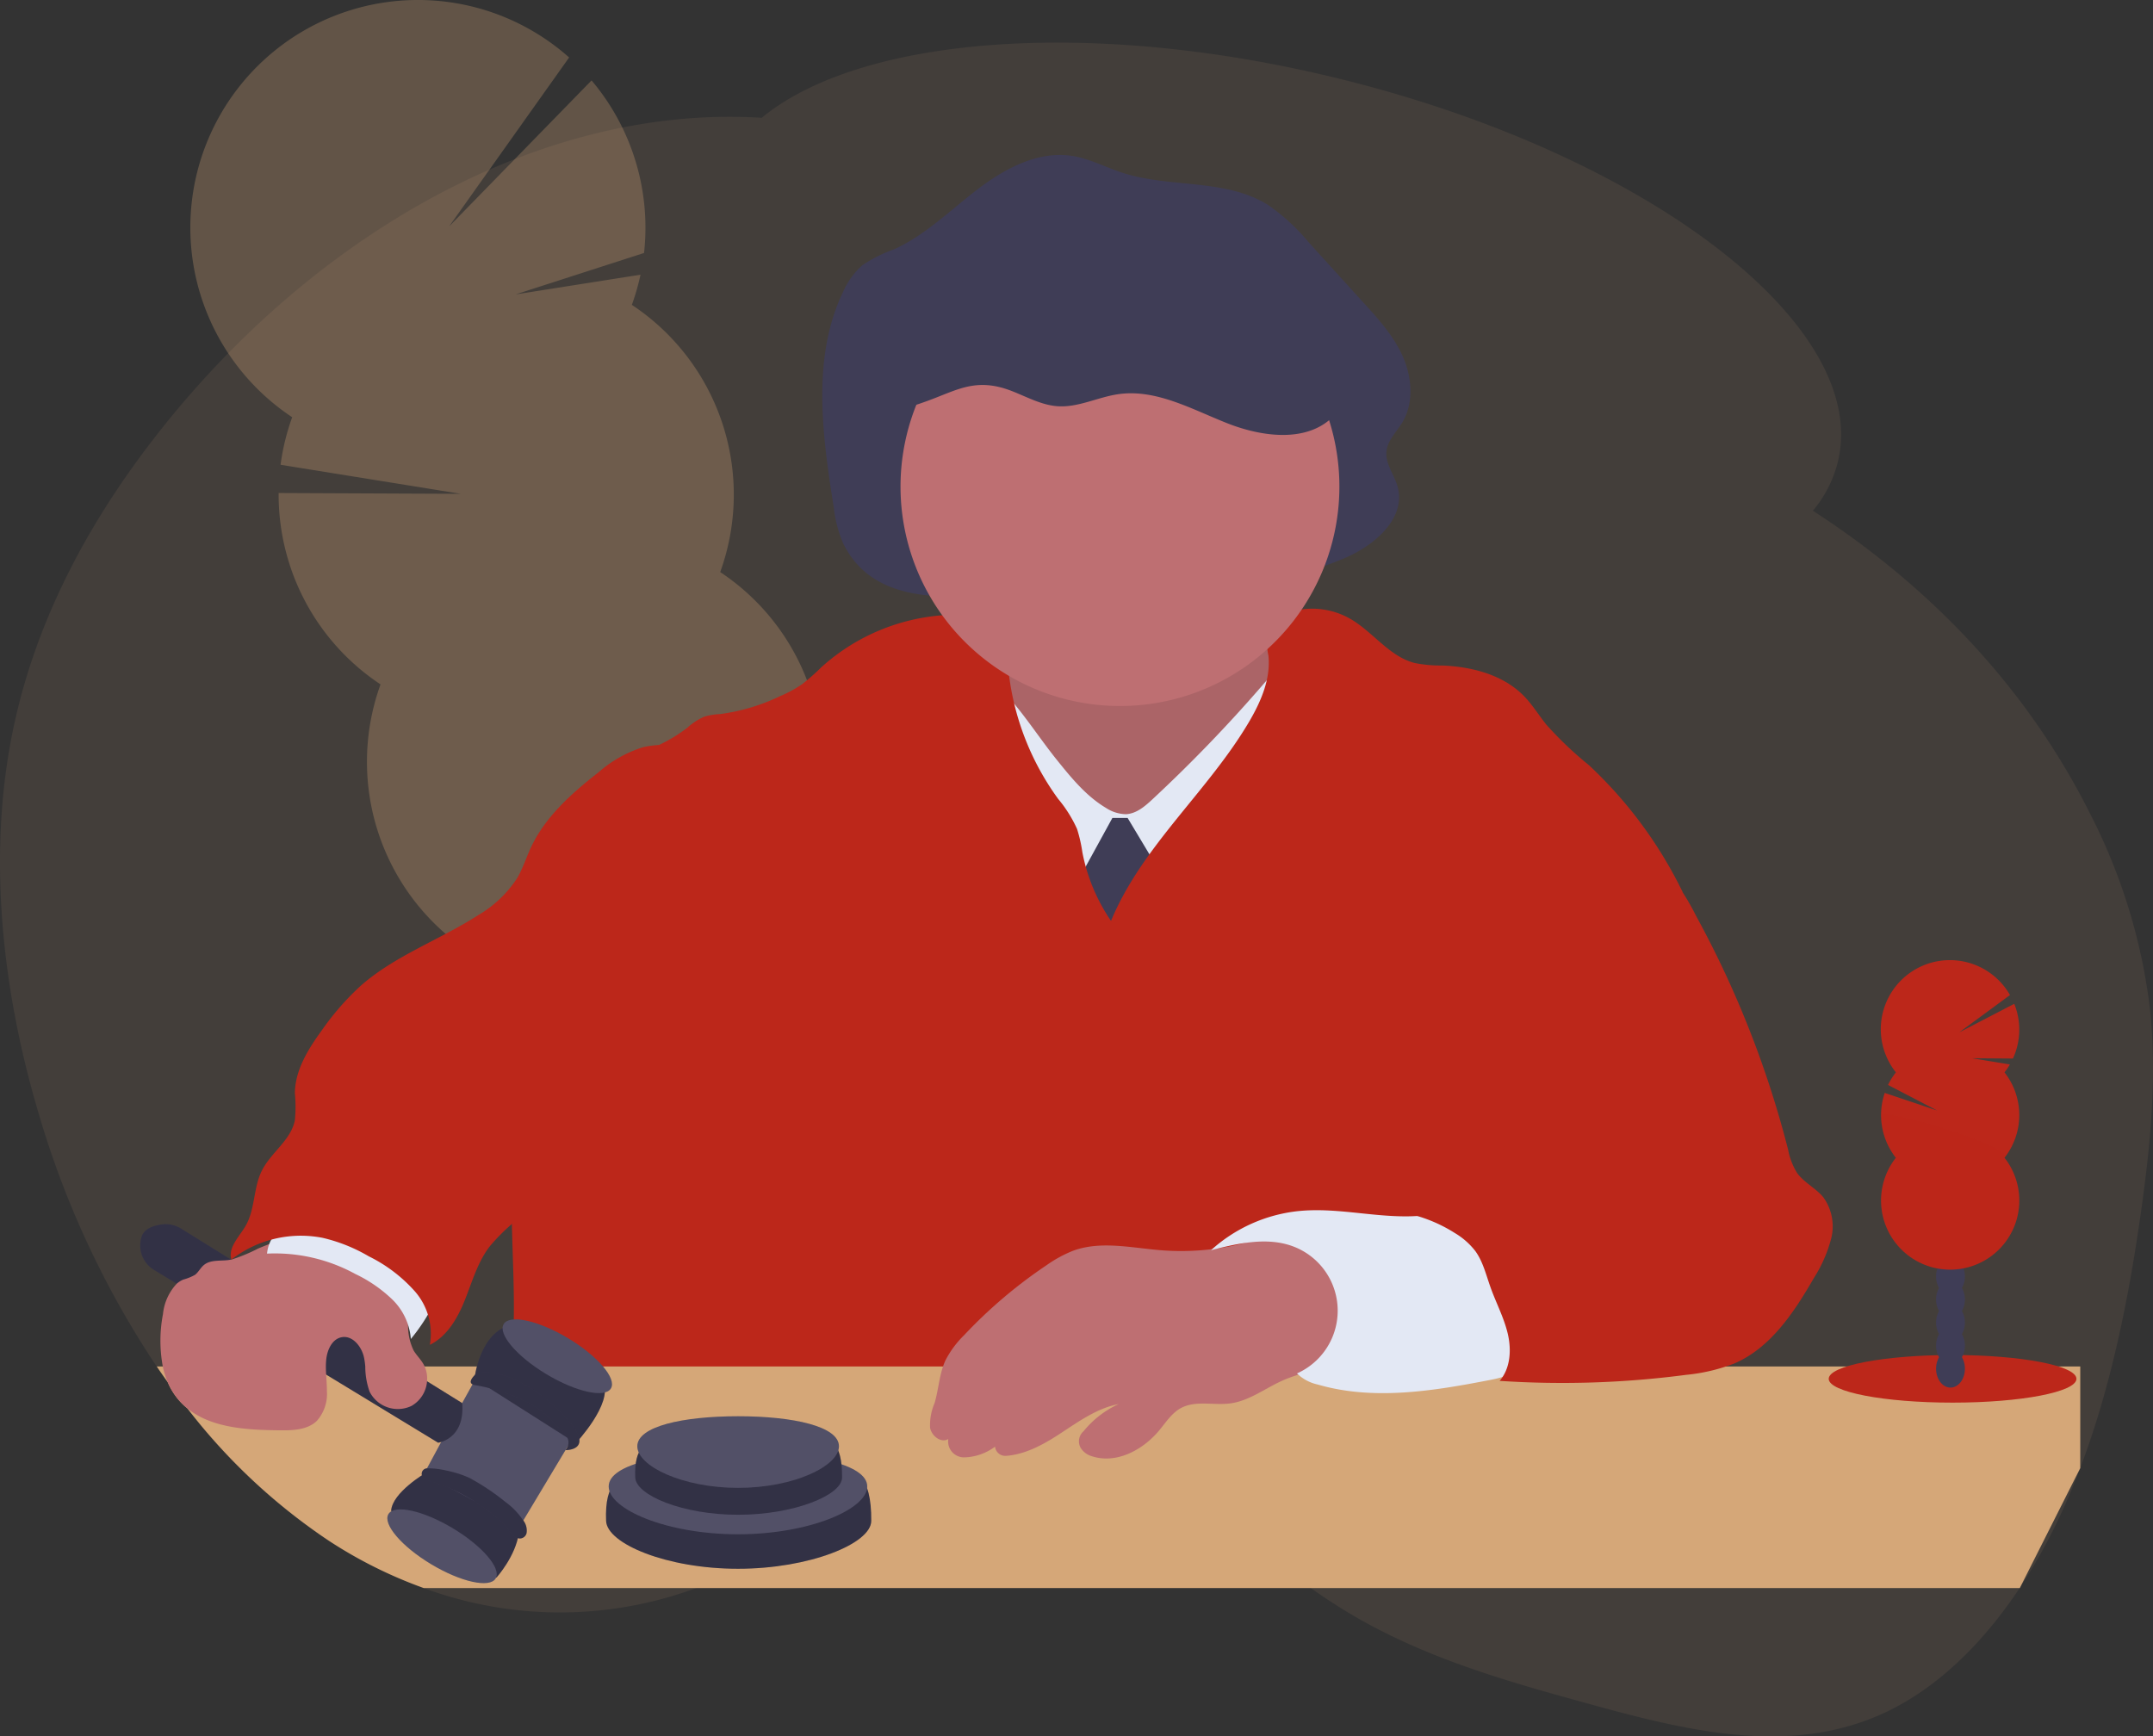 <?xml version="1.0" encoding="UTF-8"?>
<svg xmlns="http://www.w3.org/2000/svg" width="336.428" height="271.354" viewBox="0 0 336.428 271.354">
  <rect x="0" y="0" width="336.428" height="271.354" fill="#333333" stroke="none"/>
  <g id="undraw_judge_katerina_limpitsouni_ny-1-q" transform="translate(0.015 -0.032)">
    <path id="Tracé_1435" data-name="Tracé 1435" d="M440.441,220.771a90.3,90.3,0,0,0-9.285-30.191c-10.321-20.658-25.961-36.071-42.868-47.112-.163-.109-.34-.211-.492-.316a18.917,18.917,0,0,0,3.9-7.632c5.2-21.31-29.876-48.171-78.322-59.989-38.879-9.472-74.56-6.389-89.831,6.213-35.62-2.241-72.781,19.677-97.476,53.437-8.827,12.083-16.3,26.355-19.572,42.491-3.986,19.541-1.6,40.573,3.989,59.432A144.1,144.1,0,0,0,129,276.89q.845,1.243,1.714,2.458,1.5,2.095,3.055,4.074a93.427,93.427,0,0,0,22.1,20.682,70.7,70.7,0,0,0,14.833,7.4,61.4,61.4,0,0,0,42.613,0,59.669,59.669,0,0,0,6.736-3.025q1.813-.947,3.585-2.037c2.278-1.4,4.515-2.96,6.736-4.583,3.079-2.254,6.111-4.631,9.2-6.851l.265-.194a65.325,65.325,0,0,1,11.142-6.712,30.667,30.667,0,0,1,8.032-2.434,28.337,28.337,0,0,1,12.266.954c.754.217,1.507.465,2.254.737a48.315,48.315,0,0,1,7.034,3.263c9.791,5.432,19.161,14.092,28.776,20.882,1.358.971,2.753,1.9,4.138,2.784,12.266,7.785,25.758,11.58,39.106,15.26,15.135,4.176,31.152,8.229,45.795,1.728,8.487-3.765,15.837-10.9,21.728-19.772a87.788,87.788,0,0,0,6.77-12.286q1.436-3.167,2.685-6.45c4.841-12.731,7.656-26.718,9.6-40.74C440.607,241.708,441.585,231.139,440.441,220.771Z" transform="translate(-104.53 -63.302)" fill="#d5a778" opacity="0.1"></path>
    <g id="Groupe_1536" data-name="Groupe 1536" transform="translate(29.73 0.032)" opacity="0.29">
      <path id="Tracé_1436" data-name="Tracé 1436" d="M414.694,560.45c.105.3.214.594.34.879q3.358-2.631,6.5-5.432a6.3,6.3,0,0,0,2.954-2.716c.6-.57,1.205-1.154,1.8-1.735a8.855,8.855,0,0,0-.825-.811,6.451,6.451,0,0,0-11.156,3.68,11.692,11.692,0,0,0,.384,6.135Z" transform="translate(-338.722 -379.449)" fill="#d5a778"></path>
      <path id="Tracé_1437" data-name="Tracé 1437" d="M403.7,527.21a11.7,11.7,0,0,0,3.337,5.143A6.981,6.981,0,0,0,413.8,534.1c.156-.054.306-.112.462-.173a6.3,6.3,0,0,0,2.954-2.716,8.78,8.78,0,0,0,.974-2.546,12.174,12.174,0,0,0-3.734-11.278,6.451,6.451,0,0,0-11.156,3.68A11.692,11.692,0,0,0,403.7,527.21Z" transform="translate(-331.45 -357.487)" fill="#d5a778"></path>
      <ellipse id="Ellipse_72" data-name="Ellipse 72" cx="7.425" cy="9.72" rx="7.425" ry="9.72" transform="translate(65.457 149.227) rotate(-18.29)" fill="#d5a778"></ellipse>
      <ellipse id="Ellipse_73" data-name="Ellipse 73" cx="7.425" cy="9.72" rx="7.425" ry="9.72" transform="translate(61.73 137.95) rotate(-18.29)" fill="#d5a778"></ellipse>
      <ellipse id="Ellipse_74" data-name="Ellipse 74" cx="7.425" cy="9.72" rx="7.425" ry="9.72" transform="translate(58.002 126.673) rotate(-18.29)" fill="#d5a778"></ellipse>
      <path id="Tracé_1438" data-name="Tracé 1438" d="M261.112,98.03A36.031,36.031,0,0,0,262.47,93.3L242.942,96.38l20.081-6.474a35.647,35.647,0,0,0-8.2-26.966L232.557,85.767l18.76-26.413a35.562,35.562,0,1,0-43.275,56.22,35.525,35.525,0,0,0-1.816,7.432l28.178,4.542-28.48-.129a35.579,35.579,0,0,0,15.926,29.906,35.559,35.559,0,1,0,53.073-17.549,35.559,35.559,0,0,0-13.8-41.758Z" transform="translate(-192.13 -50.372)" fill="#d5a778"></path>
      <path id="Tracé_1439" data-name="Tracé 1439" d="M237.969,303.8A35.416,35.416,0,0,0,252.1,322.283a35.559,35.559,0,1,0,53.094-17.562C307.806,297.48,236.726,299.992,237.969,303.8Z" transform="translate(-222.396 -215.316)" fill="#d5a778" opacity="0.1"></path>
    </g>
    <path id="Tracé_1440" data-name="Tracé 1440" d="M486.266,182.417a19.6,19.6,0,0,1-1.467-5.578c-1.793-11.264-3.47-23.425,1.4-33.634a11.953,11.953,0,0,1,3.055-4.264,21.752,21.752,0,0,1,4.94-2.488c4.889-2.2,8.827-6.148,13.125-9.424s9.485-6.009,14.751-5.174c2.716.431,5.228,1.789,7.863,2.641,7.442,2.41,16.031.839,22.716,5.018a31.516,31.516,0,0,1,6.318,5.8l8.633,9.506c2.339,2.573,4.722,5.211,6.138,8.436s1.714,7.2-.088,10.209c-.906,1.518-2.339,2.831-2.5,4.614-.17,1.935,1.236,3.6,1.748,5.466,1.358,4.933-3.622,9.166-8.165,11.115-13.726,5.873-28.827,5.2-43.357,4.957C510.56,189.428,492.505,195.108,486.266,182.417Z" transform="translate(-354.521 -97.454)" fill="#3f3d56"></path>
    <path id="Tracé_1441" data-name="Tracé 1441" d="M541.832,341.259c-.954,2.278-3,3.887-5.031,5.3s-4.189,2.764-6.63,2.879c4.3,5.53,10.185,9.6,15.936,13.58a35.487,35.487,0,0,0,8.45,4.743,46.007,46.007,0,0,0,8.722,1.6c3.734.513,7.452,1.3,11.2,1.148a25.26,25.26,0,0,0,17.511-8.661,32.52,32.52,0,0,0,7.659-18.207c-2.376-.037-4.57-1.358-6.488-2.8a22.889,22.889,0,0,1-6.06-6.294c-1.64-2.716-2.377-5.866-3.123-8.952-7.914-.238-15.827-.472-23.744-.319a37.389,37.389,0,0,0-8.582.883c-2.679.679-8.274,2.431-9.906,4.845-.94,1.392,0,2.825.339,4.325A9.748,9.748,0,0,1,541.832,341.259Z" transform="translate(-385.677 -231.883)" fill="#be6f72"></path>
    <path id="Tracé_1442" data-name="Tracé 1442" d="M541.832,341.259c-.954,2.278-3,3.887-5.031,5.3s-4.189,2.764-6.63,2.879c4.3,5.53,10.185,9.6,15.936,13.58a35.487,35.487,0,0,0,8.45,4.743,46.007,46.007,0,0,0,8.722,1.6c3.734.513,7.452,1.3,11.2,1.148a25.26,25.26,0,0,0,17.511-8.661,32.52,32.52,0,0,0,7.659-18.207c-2.376-.037-4.57-1.358-6.488-2.8a22.889,22.889,0,0,1-6.06-6.294c-1.64-2.716-2.377-5.866-3.123-8.952-7.914-.238-15.827-.472-23.744-.319a37.389,37.389,0,0,0-8.582.883c-2.679.679-8.274,2.431-9.906,4.845-.94,1.392,0,2.825.339,4.325A9.748,9.748,0,0,1,541.832,341.259Z" transform="translate(-385.677 -231.883)" opacity="0.1"></path>
    <path id="Tracé_1443" data-name="Tracé 1443" d="M553.182,368.026c2.264,2.814,4.6,5.687,7.7,7.533a5.86,5.86,0,0,0,3.106.981c1.63-.068,2.977-1.229,4.172-2.343a229.261,229.261,0,0,0,16.975-17.579c1.674-1.932,3.395-3.945,5.687-5.069a345.141,345.141,0,0,1,1.616,56.282,2.038,2.038,0,0,1-.238,1.019,2.091,2.091,0,0,1-1.752.642c-19.165.72-39.1,1.3-56.648-6.45,1.219-3.616,1.018-7.527,1.137-11.343a88.759,88.759,0,0,1,2.78-18.52c.737-2.977,1.575-5.928,2.465-8.861.74-2.458,1.3-6.79,2.957-8.647C546.942,359.067,549.987,364.054,553.182,368.026Z" transform="translate(-388.075 -249.269)" fill="#e3e8f4"></path>
    <path id="Tracé_1444" data-name="Tracé 1444" d="M500.762,376.54h2.376l6.111,10.185-6.45,15.956-7.808-15.617Z" transform="translate(-326.953 -248.685)" fill="#3f3d56"></path>
    <path id="Tracé_1445" data-name="Tracé 1445" d="M432.21,379.349a28.518,28.518,0,0,1-4.475-10.708,23.007,23.007,0,0,0-.832-3.656,20.329,20.329,0,0,0-2.957-4.705,41.725,41.725,0,0,1-7.622-18.917c-.421-3.1-.7-6.658-3.208-8.535a9.054,9.054,0,0,0-5.642-1.324,31.783,31.783,0,0,0-20.553,8.226,33.952,33.952,0,0,1-2.971,2.621,19.062,19.062,0,0,1-3.395,1.847,30.971,30.971,0,0,1-9.428,2.828,10.335,10.335,0,0,0-2.485.411,9.649,9.649,0,0,0-2.607,1.7,24.056,24.056,0,0,1-8.891,4.291,179.012,179.012,0,0,0-10.524,32.833c-.614,2.8-1.164,5.622-2,8.365-1.158,3.8-2.862,7.428-4,11.237-4.522,15.159.227,31.672-2.818,47.19l163.318.224c-2.567-3.982-1.643-9.041-1.864-13.773-.207-4.359-1.314-8.62-2.081-12.918a138.268,138.268,0,0,1-1.745-21.813c-.054-3.083-.058-6.267,1.134-9.109,2.237-5.333,8.043-8.148,13.539-9.957,2.628-.862,5.391-1.65,7.469-3.493,2.129-1.9,3.235-4.7,3.914-7.469a67.632,67.632,0,0,0-14.6-19.735,56.725,56.725,0,0,1-6.654-6.332c-1.175-1.456-2.149-3.079-3.446-4.413-3.246-3.371-8.148-4.641-12.819-4.828a20.487,20.487,0,0,1-4.3-.39c-4.013-1.018-6.569-4.94-10.185-6.97a11.984,11.984,0,0,0-8.273-1.27c-2.037.424-4.121,1.633-4.58,3.643a10.757,10.757,0,0,0,.177,3.449c.367,3.541-1.1,7.011-2.882,10.093C447.525,358.993,437.072,367.578,432.21,379.349Z" transform="translate(-258.616 -235.402)" fill="#bc271a"></path>
    <path id="Tracé_1446" data-name="Tracé 1446" d="M587.576,207.655A34.289,34.289,0,1,1,571.664,178.7,34.287,34.287,0,0,1,587.576,207.655Z" transform="translate(-378.297 -131.573)" fill="#be6f72"></path>
    <path id="Tracé_1447" data-name="Tracé 1447" d="M477.229,695.262V679.38H176.66q.845,1.243,1.714,2.458a10.67,10.67,0,0,0,1.776,2.848,10.305,10.305,0,0,0,1.29,1.239,93.428,93.428,0,0,0,22.1,20.682,70.7,70.7,0,0,0,14.833,7.4H467.781Z" transform="translate(-152.182 -465.802)" fill="#d5a778"></path>
    <path id="Tracé_1448" data-name="Tracé 1448" d="M568.606,619.817c-4.607-.367-9.4-1.514-13.736.075a19.907,19.907,0,0,0-4.179,2.281A75.029,75.029,0,0,0,537.824,633.1a15.226,15.226,0,0,0-2.9,3.914c-.967,2.088-1.052,4.468-1.7,6.678a8.761,8.761,0,0,0-.71,3.85c.224,1.3,1.725,2.465,2.848,1.772h0a2.492,2.492,0,0,0,2.55,2.872,8.413,8.413,0,0,0,4.753-1.674h0a1.609,1.609,0,0,0,1.7,1.436c2.943-.193,5.748-1.7,8.267-3.341,2.957-1.915,5.894-4.094,9.357-4.753a15.171,15.171,0,0,0-5.483,4.24,2.088,2.088,0,0,0-.472,2.587,3.018,3.018,0,0,0,1.623,1.28c3.877,1.358,8.09-.889,10.677-4.006,1.042-1.26,1.962-2.716,3.395-3.48,2.305-1.239,5.147-.37,7.74-.73,2.879-.394,5.3-2.271,7.944-3.483,3.521-1.609,7.445-2.037,11.2-2.994a2.036,2.036,0,0,0,1.181-.611,2.108,2.108,0,0,0,.289-1.3,97.089,97.089,0,0,0-1.049-13.892,4.837,4.837,0,0,0-.662-2.1c-.74-1.052-2.146-1.358-3.412-1.568-2.037-.34-4.322-1.1-6.372-1.093-1.969,0-3.867,1.114-5.744,1.66A39.84,39.84,0,0,1,568.606,619.817Z" transform="translate(-387.196 -424.402)" fill="#be6f72"></path>
    <path id="Tracé_1449" data-name="Tracé 1449" d="M675.578,607.587A24.1,24.1,0,0,0,661.91,613.7c4.233-1.069,8.79-2.125,12.87-.577a10.735,10.735,0,0,1,.563,19.84,6.671,6.671,0,0,0,3.242,1.731c8.708,2.539,18.031,1.019,26.936-.713,1.63-.316,3.4-.733,4.39-2.074.886-1.212.859-2.845.781-4.349-.227-4.342-.6-8.827-2.573-12.694-2.668-5.249-7.3-7.2-12.884-6.6C688.669,608.965,682.151,606.922,675.578,607.587Z" transform="translate(-472.692 -418.294)" fill="#e3e8f4"></path>
    <path id="Tracé_1450" data-name="Tracé 1450" d="M787.186,441.732a37.7,37.7,0,0,1,6.708,9.469,156.928,156.928,0,0,1,14.4,36.577,10.607,10.607,0,0,0,1.382,3.6c1.086,1.531,2.93,2.376,4.115,3.823a7.761,7.761,0,0,1,1.229,6.45,21.647,21.647,0,0,1-2.716,6.192c-3.093,5.357-6.742,10.888-12.422,13.335a28.387,28.387,0,0,1-7.544,1.776,148.059,148.059,0,0,1-29.122.94c1.7-1.969,1.86-4.875,1.26-7.4s-1.854-4.848-2.716-7.3c-.679-1.911-1.158-3.948-2.349-5.591a11.4,11.4,0,0,0-3.191-2.808A23.109,23.109,0,0,0,747,497.409c2.434-1.9,5.588-2.533,8.555-3.395s6.07-2.186,7.625-4.855a12.121,12.121,0,0,0,1.317-5.344,45.3,45.3,0,0,0-1.915-16.459c-1.093-3.541-2.641-7.241-1.7-10.82a16.144,16.144,0,0,1,2.628-4.916c2.071-2.987,4.217-6.046,7.238-8.063a18.045,18.045,0,0,1,8.81-2.777C781.887,440.628,785.421,440.065,787.186,441.732Z" transform="translate(-528.894 -308.065)" fill="#bc271a"></path>
    <path id="Tracé_1451" data-name="Tracé 1451" d="M424.881,734.767c-.027,3.544-9.665,7.469-20.818,7.469s-20.461-3.914-20.611-7.469c-.519-12.327,9.455-5.388,20.611-5.388S424.983,720.576,424.881,734.767Z" transform="translate(-288.756 -497.044)" fill="#3f3d56"></path>
    <path id="Tracé_1452" data-name="Tracé 1452" d="M424.881,734.767c-.027,3.544-9.665,7.469-20.818,7.469s-20.461-3.914-20.611-7.469c-.519-12.327,9.455-5.388,20.611-5.388S424.983,720.576,424.881,734.767Z" transform="translate(-288.756 -497.044)" opacity="0.2"></path>
    <path id="Tracé_1453" data-name="Tracé 1453" d="M425.1,724.154c0,3.548-9.044,7.469-20.2,7.469s-20.2-3.911-20.2-7.469,9.041-5.384,20.2-5.384S425.1,720.61,425.1,724.154Z" transform="translate(-289.6 -491.82)" fill="#3f3d56"></path>
    <path id="Tracé_1454" data-name="Tracé 1454" d="M425.1,724.154c0,3.548-9.044,7.469-20.2,7.469s-20.2-3.911-20.2-7.469,9.041-5.384,20.2-5.384S425.1,720.61,425.1,724.154Z" transform="translate(-289.6 -491.82)" fill="#fff" opacity="0.1"></path>
    <path id="Tracé_1455" data-name="Tracé 1455" d="M429.187,718.239c-.02,2.767-7.537,5.816-16.238,5.816s-15.956-3.055-16.078-5.816c-.4-9.615,7.377-4.2,16.078-4.2S429.269,707.171,429.187,718.239Z" transform="translate(-297.622 -487.303)" fill="#3f3d56"></path>
    <path id="Tracé_1456" data-name="Tracé 1456" d="M429.187,718.239c-.02,2.767-7.537,5.816-16.238,5.816s-15.956-3.055-16.078-5.816c-.4-9.615,7.377-4.2,16.078-4.2S429.269,707.171,429.187,718.239Z" transform="translate(-297.622 -487.303)" opacity="0.2"></path>
    <path id="Tracé_1457" data-name="Tracé 1457" d="M429.359,706.992c0,3.093-7.051,6.5-15.753,6.5s-15.756-3.4-15.756-6.5,7.055-4.692,15.756-4.692S429.359,703.9,429.359,706.992Z" transform="translate(-298.279 -480.941)" fill="#3f3d56"></path>
    <path id="Tracé_1458" data-name="Tracé 1458" d="M429.359,706.992c0,3.093-7.051,6.5-15.753,6.5s-15.756-3.4-15.756-6.5,7.055-4.692,15.756-4.692S429.359,703.9,429.359,706.992Z" transform="translate(-298.279 -480.941)" fill="#fff" opacity="0.1"></path>
    <path id="Tracé_1459" data-name="Tracé 1459" d="M301,744.717s2.981-3.286,3.493-6.98-14.564-9.367-14.564-9.367-5.228,3.055-5.4,5.917C284.52,734.287,294.528,745.043,301,744.717Z" transform="translate(-223.424 -498.161)" fill="#3f3d56"></path>
    <path id="Tracé_1460" data-name="Tracé 1460" d="M301,744.717s2.981-3.286,3.493-6.98-14.564-9.367-14.564-9.367-5.228,3.055-5.4,5.917C284.52,734.287,294.528,745.043,301,744.717Z" transform="translate(-223.424 -498.161)" opacity="0.2"></path>
    <ellipse id="Ellipse_75" data-name="Ellipse 75" cx="3.28" cy="9.771" rx="3.28" ry="9.771" transform="translate(58.993 239.462) rotate(-59.03)" fill="#3f3d56"></ellipse>
    <ellipse id="Ellipse_76" data-name="Ellipse 76" cx="3.28" cy="9.771" rx="3.28" ry="9.771" transform="translate(58.993 239.462) rotate(-59.03)" fill="#fff" opacity="0.1"></ellipse>
    <path id="Tracé_1461" data-name="Tracé 1461" d="M210.176,657.587l8.576-14.3-8.722-7.408-6.8-1.273-2.122,3.826L195.14,649.51Z" transform="translate(-128.901 -419.142)" fill="#3f3d56"></path>
    <path id="Tracé_1462" data-name="Tracé 1462" d="M210.176,657.587l8.576-14.3-8.722-7.408-6.8-1.273-2.122,3.826L195.14,649.51Z" transform="translate(-128.901 -419.142)" fill="#fff" opacity="0.1"></path>
    <path id="Tracé_1463" data-name="Tracé 1463" d="M338.747,678.549s5.792-6.155,4.3-9.482-9.34-9.995-14.34-8.98-5.8,8.389-5.8,8.389Z" transform="translate(-248.781 -452.991)" fill="#3f3d56"></path>
    <path id="Tracé_1464" data-name="Tracé 1464" d="M338.747,678.549s5.792-6.155,4.3-9.482-9.34-9.995-14.34-8.98-5.8,8.389-5.8,8.389Z" transform="translate(-248.781 -452.991)" opacity="0.2"></path>
    <path id="Tracé_1465" data-name="Tracé 1465" d="M171.249,621.052l44.362,26.983s4.217-.547,3.758-6.192l-43.937-27.275a4.546,4.546,0,0,0-3-.645c-1.2.163-2.624.6-3.086,1.745a3.864,3.864,0,0,0-.244.906A4.478,4.478,0,0,0,171.249,621.052Z" transform="translate(-147.162 -422.542)" fill="#3f3d56"></path>
    <path id="Tracé_1466" data-name="Tracé 1466" d="M171.249,621.052l44.362,26.983s4.217-.547,3.758-6.192l-43.937-27.275a4.546,4.546,0,0,0-3-.645c-1.2.163-2.624.6-3.086,1.745a3.864,3.864,0,0,0-.244.906A4.478,4.478,0,0,0,171.249,621.052Z" transform="translate(-147.162 -422.542)" opacity="0.2"></path>
    <path id="Tracé_1467" data-name="Tracé 1467" d="M314.005,737.238a1.09,1.09,0,0,0,.995-.822,2.575,2.575,0,0,0-.6-2.108,11.324,11.324,0,0,0-2.75-2.811,35.581,35.581,0,0,0-5.6-3.734,17.113,17.113,0,0,0-3.694-1.164,12.556,12.556,0,0,0-2.906-.319.856.856,0,0,0-.526,1.511h0a4.317,4.317,0,0,0,1.487.625,27.352,27.352,0,0,1,7.384,3.656,23.191,23.191,0,0,1,3.453,2.716C311.955,735.487,312.858,737.266,314.005,737.238Z" transform="translate(-232.737 -496.78)" fill="#3f3d56"></path>
    <path id="Tracé_1468" data-name="Tracé 1468" d="M314.005,737.238a1.09,1.09,0,0,0,.995-.822,2.575,2.575,0,0,0-.6-2.108,11.324,11.324,0,0,0-2.75-2.811,35.581,35.581,0,0,0-5.6-3.734,17.113,17.113,0,0,0-3.694-1.164,12.556,12.556,0,0,0-2.906-.319.856.856,0,0,0-.526,1.511h0a4.317,4.317,0,0,0,1.487.625,27.352,27.352,0,0,1,7.384,3.656,23.191,23.191,0,0,1,3.453,2.716C311.955,735.487,312.858,737.266,314.005,737.238Z" transform="translate(-232.737 -496.78)" opacity="0.2"></path>
    <path id="Tracé_1469" data-name="Tracé 1469" d="M335.989,694.255s4.352.105.75-4.271-10.046-8.718-14.632-7.737c0,0-1.9,1.575-.258,1.847,1.558.258,8.827,1.7,12.168,5.748a8.668,8.668,0,0,0,1.219,1.2C336.019,691.682,337.075,692.891,335.989,694.255Z" transform="translate(-247.638 -467.604)" fill="#3f3d56"></path>
    <path id="Tracé_1470" data-name="Tracé 1470" d="M335.989,694.255s4.352.105.75-4.271-10.046-8.718-14.632-7.737c0,0-1.9,1.575-.258,1.847,1.558.258,8.827,1.7,12.168,5.748a8.668,8.668,0,0,0,1.219,1.2C336.019,691.682,337.075,692.891,335.989,694.255Z" transform="translate(-247.638 -467.604)" opacity="0.2"></path>
    <ellipse id="Ellipse_77" data-name="Ellipse 77" cx="3.28" cy="9.771" rx="3.28" ry="9.771" transform="translate(77.003 209.765) rotate(-59.03)" fill="#3f3d56"></ellipse>
    <ellipse id="Ellipse_78" data-name="Ellipse 78" cx="3.28" cy="9.771" rx="3.28" ry="9.771" transform="translate(77.003 209.765) rotate(-59.03)" fill="#fff" opacity="0.1"></ellipse>
    <path id="Tracé_1471" data-name="Tracé 1471" d="M220.011,643.1a4.855,4.855,0,0,1-2.424,3.85,4.94,4.94,0,0,1-6.549-2.217,11.686,11.686,0,0,1-.679-3.941,12.938,12.938,0,0,0-.177-1.311c-.339-1.748-1.786-3.605-3.534-3.259-1.443.282-2.2,1.9-2.376,3.361a11.045,11.045,0,0,0-.068,1.209c0,.421.017.842.041,1.263.048.862.122,1.728.119,2.59a6.328,6.328,0,0,1-1.592,4.665c-1.487,1.416-3.768,1.48-5.826,1.456-5.021-.051-10.609-.34-14.388-3.429a10.31,10.31,0,0,1-1.29-1.239,10.669,10.669,0,0,1-1.776-2.848,13.17,13.17,0,0,1-.771-2.458,21.887,21.887,0,0,1,.024-8.168,8.143,8.143,0,0,1,2.152-4.77,3.874,3.874,0,0,1,1.018-.642,7.988,7.988,0,0,0,1.837-.743c.533-.4.879-1.137,1.443-1.579,1.131-.886,2.848-.506,4.172-.8h.058l.071-.02a26.2,26.2,0,0,0,4.1-1.7c.581-.248,1.161-.486,1.745-.7a10.037,10.037,0,0,1,4.583-.679,26.286,26.286,0,0,1,14.69,7.377,8.578,8.578,0,0,1,1.962,3.008,11.145,11.145,0,0,1,.469,2.916,8.878,8.878,0,0,0,.859,3.979c.421.72,1.039,1.307,1.477,2.037a3.854,3.854,0,0,1,.265.513,4.661,4.661,0,0,1,.367,2.278Z" transform="translate(-153.296 -427.21)" fill="#be6f72"></path>
    <path id="Tracé_1472" data-name="Tracé 1472" d="M241.224,620.959a21.921,21.921,0,0,1,5.744,3.955,9.675,9.675,0,0,1,2.926,6.2,29.282,29.282,0,0,0,3.643-5.605c.788-1.579,1.436-3.446.737-5.069a5.648,5.648,0,0,0-1.382-1.8,21.147,21.147,0,0,0-11.319-5.147c-4.492-.71-13.464-2.258-14.154,4.281A26.139,26.139,0,0,1,241.224,620.959Z" transform="translate(-185.709 -421.831)" fill="#e3e8f4"></path>
    <path id="Tracé_1473" data-name="Tracé 1473" d="M285.831,390.56c-3.324,1.436-7.214.421-10.728,1.29a19.136,19.136,0,0,0-6.929,3.914c-4.2,3.28-8.331,6.946-10.575,11.777-.733,1.582-1.256,3.262-2.135,4.753a18.168,18.168,0,0,1-6.06,5.771c-6.046,3.9-13.067,6.335-18.448,11.108a42.093,42.093,0,0,0-6.043,6.943c-2.118,2.92-4.145,6.179-4.186,9.784a21.511,21.511,0,0,1,0,4.234c-.6,3.106-3.734,5.035-5.15,7.866-1.358,2.7-1.035,6.033-2.546,8.64-.991,1.7-2.787,3.395-2.22,5.269a17.654,17.654,0,0,1,14.259-3.395,25.714,25.714,0,0,1,7.211,2.889,23.5,23.5,0,0,1,7.163,5.432,10.058,10.058,0,0,1,2.376,8.4c2.753-1.358,4.383-4.257,5.513-7.109s1.993-5.9,3.87-8.311a31,31,0,0,1,3.313-3.364c6.352-6.019,10.932-13.624,15.427-21.13q6.953-11.6,13.9-23.221a47.409,47.409,0,0,0,3.5-6.634C290.455,407.654,288.438,398.535,285.831,390.56Z" transform="translate(-174.666 -275.036)" fill="#bc271a"></path>
    <ellipse id="Ellipse_79" data-name="Ellipse 79" cx="19.355" cy="3.721" rx="19.355" ry="3.721" transform="translate(285.74 211.788)" fill="#bc271a"></ellipse>
    <ellipse id="Ellipse_80" data-name="Ellipse 80" cx="2.254" cy="2.95" rx="2.254" ry="2.95" transform="translate(302.515 210.98)" fill="#3f3d56"></ellipse>
    <ellipse id="Ellipse_81" data-name="Ellipse 81" cx="2.254" cy="2.95" rx="2.254" ry="2.95" transform="translate(302.515 207.372)" fill="#3f3d56"></ellipse>
    <ellipse id="Ellipse_82" data-name="Ellipse 82" cx="2.254" cy="2.95" rx="2.254" ry="2.95" transform="translate(302.515 203.766)" fill="#3f3d56"></ellipse>
    <ellipse id="Ellipse_83" data-name="Ellipse 83" cx="2.254" cy="2.95" rx="2.254" ry="2.95" transform="translate(302.515 200.161)" fill="#3f3d56"></ellipse>
    <ellipse id="Ellipse_84" data-name="Ellipse 84" cx="2.254" cy="2.95" rx="2.254" ry="2.95" transform="translate(302.515 196.555)" fill="#3f3d56"></ellipse>
    <ellipse id="Ellipse_85" data-name="Ellipse 85" cx="2.254" cy="2.95" rx="2.254" ry="2.95" transform="translate(302.515 192.95)" fill="#3f3d56"></ellipse>
    <ellipse id="Ellipse_86" data-name="Ellipse 86" cx="2.254" cy="2.95" rx="2.254" ry="2.95" transform="translate(302.515 189.344)" fill="#3f3d56"></ellipse>
    <path id="Tracé_1474" data-name="Tracé 1474" d="M989.607,510a10.951,10.951,0,0,0,.839-1.232l-5.921-.974,6.4.048a10.817,10.817,0,0,0,.207-8.552l-8.593,4.458,7.924-5.826A10.8,10.8,0,1,0,972.635,510a11,11,0,0,0-1.229,1.969l7.686,4-8.2-2.753a10.8,10.8,0,0,0,1.738,10.137,10.8,10.8,0,1,0,16.975,0,10.8,10.8,0,0,0,0-13.349Z" transform="translate(-676.398 -342.386)" fill="#bc271a"></path>
    <path id="Tracé_1475" data-name="Tracé 1475" d="M970.34,563.35a10.751,10.751,0,0,0,2.308,6.674,10.8,10.8,0,1,0,16.975,0C991.066,568.188,970.34,562.138,970.34,563.35Z" transform="translate(-676.411 -389.059)" fill="#bc271a" opacity="0.1"></path>
    <path id="Tracé_1476" data-name="Tracé 1476" d="M533.8,180.072c2.376.917,4.7,2.234,7.245,2.407,3.235.217,6.291-1.433,9.506-1.888,5.89-.832,11.482,2.376,17.016,4.556s12.663,3.083,16.72-1.266c3.446-3.7,2.971-9.845.2-14.055s-7.3-6.932-11.77-9.278c-4.936-2.587-10.083-4.94-15.579-5.853-11.665-1.932-23.517,2.893-33.2,9.686-3.212,2.254-6.386,4.885-7.92,8.487a9.707,9.707,0,0,0-.384,6.766c1.243,3.49,2.057,3.076,4.634,2.166C525.2,180.068,528.106,177.892,533.8,180.072Z" transform="translate(-375.787 -118.962)" fill="#3f3d56"></path>
  </g>
</svg>
